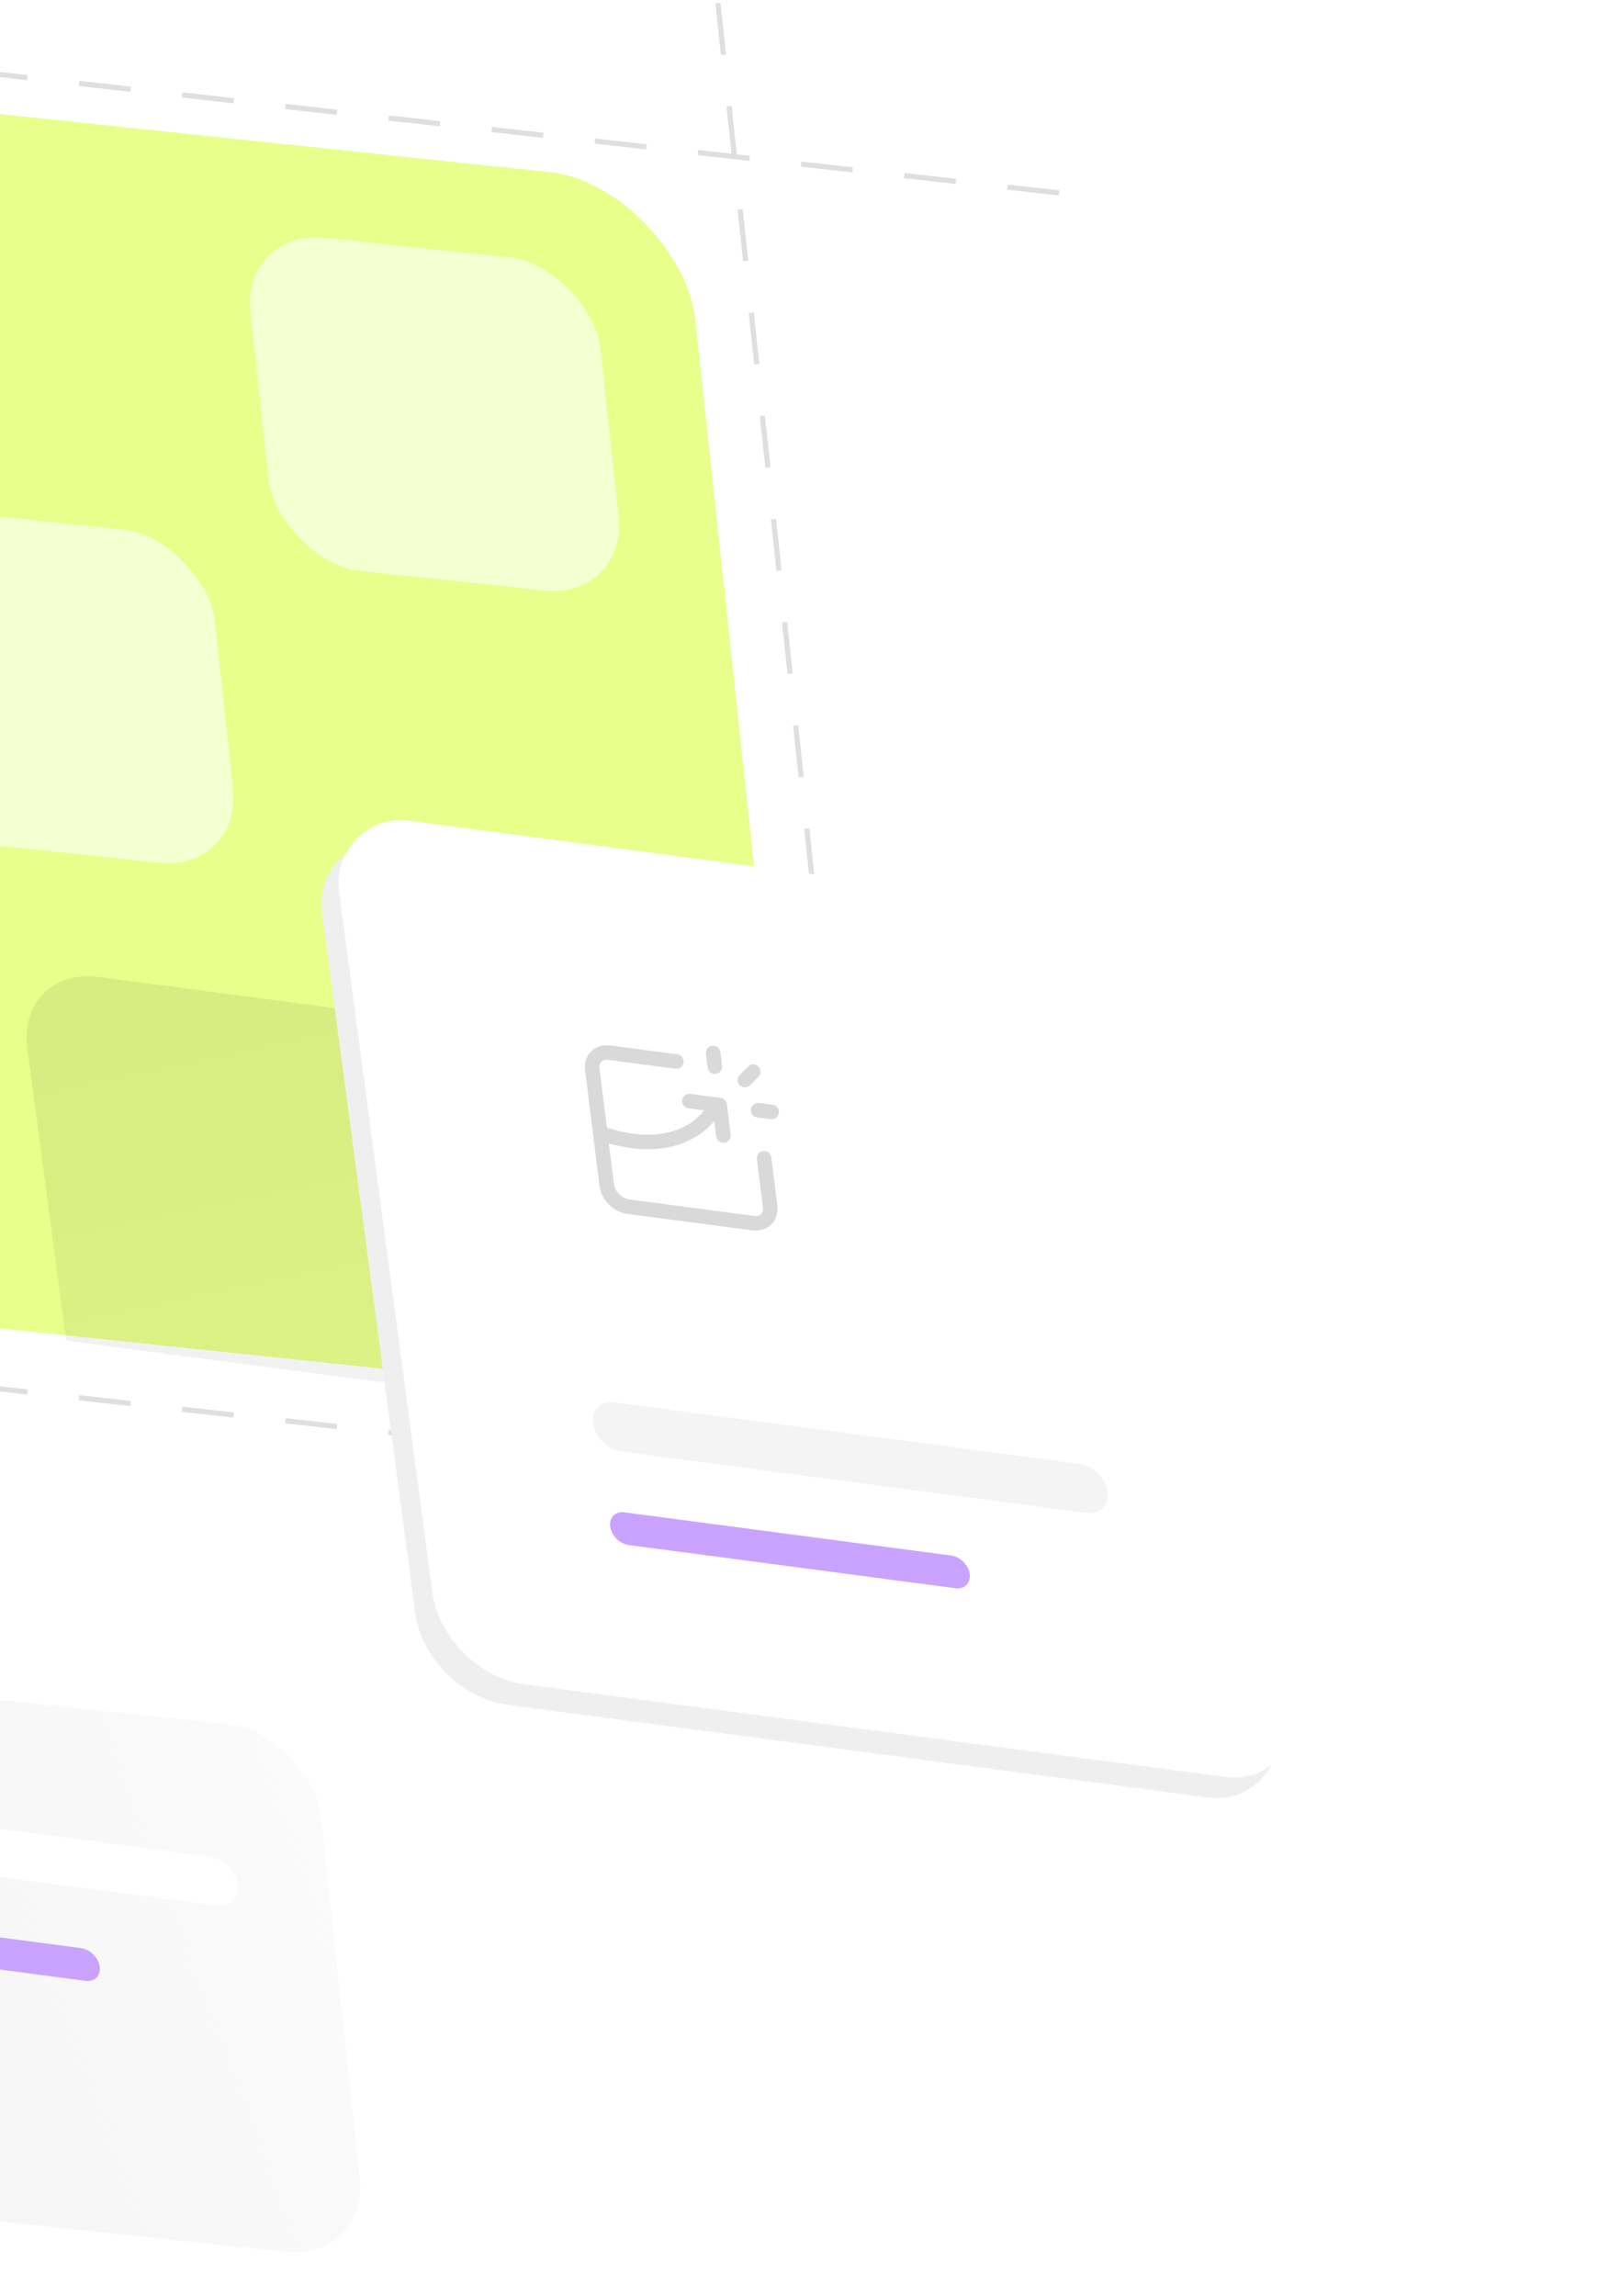 <svg width="258" height="368" viewBox="0 0 258 368" fill="none" xmlns="http://www.w3.org/2000/svg">
<rect width="208.214" height="198.045" rx="21.208" transform="matrix(0.995 0.105 0.107 0.994 -98 7.942)" fill="#E8FF8B"/>
<rect width="82.945" height="85.059" rx="13.317" transform="matrix(0.995 0.105 0.107 0.994 -32.511 269.066)" fill="url(#paint0_linear_2134_3984)"/>
<line y1="-0.416" x2="226.017" y2="-0.416" transform="matrix(0.107 0.994 0.994 -0.107 115.532 0.451)" stroke="#DFDFDF" stroke-width="0.832" stroke-dasharray="8.32 8.32"/>
<line y1="-0.416" x2="226.017" y2="-0.416" transform="matrix(-0.994 -0.111 -0.111 0.994 169.764 31.334)" stroke="#DFDFDF" stroke-width="0.832" stroke-dasharray="8.32 8.32"/>
<line y1="-0.416" x2="226.017" y2="-0.416" transform="matrix(-0.994 -0.111 -0.111 0.994 169.764 241.995)" stroke="#DFDFDF" stroke-width="0.832" stroke-dasharray="8.32 8.32"/>
<rect opacity="0.6" width="56.408" height="53.728" rx="13.317" transform="matrix(0.995 0.105 0.107 0.994 38.735 36.708)" fill="white"/>
<rect opacity="0.6" width="56.408" height="53.728" rx="13.317" transform="matrix(0.995 0.105 0.107 0.994 -23.092 80.353)" fill="white"/>
<g opacity="0.1" filter="url(#filter0_f_2134_3984)">
<path d="M142.864 186.289C141.894 178.998 135.196 172.31 127.905 171.35L15.826 156.595C8.534 155.635 3.41 160.766 4.38 168.057L10.612 214.888L149.096 233.12L142.864 186.289Z" fill="url(#paint1_linear_2134_3984)"/>
</g>
<g filter="url(#filter1_d_2134_3984)">
<g filter="url(#filter2_b_2134_3984)">
<rect width="139.679" height="139.679" rx="13.095" transform="matrix(-0.991 -0.131 0.132 0.991 188.298 151.407)" fill="#EFEFEF"/>
</g>
<g filter="url(#filter3_b_2134_3984)">
<rect width="139.679" height="139.679" rx="13.095" transform="matrix(-0.991 -0.131 0.132 0.991 191.046 148.119)" fill="white"/>
</g>
<path d="M116.001 182.001L115.393 177.131L110.527 176.49" stroke="#D9D9D9" stroke-width="2.332" stroke-linecap="round" stroke-linejoin="round"/>
<path d="M119.44 173.112L120.789 171.772" stroke="#D9D9D9" stroke-width="2.332" stroke-linecap="round" stroke-linejoin="round"/>
<path d="M108.458 170.149L97.669 168.728C95.966 168.504 94.758 169.703 94.971 171.408L97.28 189.92C97.493 191.625 99.044 193.187 100.748 193.411L120.785 196.049C122.488 196.273 123.696 195.074 123.483 193.37L122.521 185.656" stroke="#D9D9D9" stroke-width="2.332" stroke-linecap="round" stroke-linejoin="round"/>
<path d="M121.559 177.943L123.732 178.229" stroke="#D9D9D9" stroke-width="2.332" stroke-linecap="round" stroke-linejoin="round"/>
<path d="M114.624 170.96L114.352 168.785" stroke="#D9D9D9" stroke-width="2.332" stroke-linecap="round" stroke-linejoin="round"/>
<path d="M96.245 181.62C108.921 186.016 113.707 178.806 113.707 178.806" stroke="#D9D9D9" stroke-width="2.332" stroke-linecap="round" stroke-linejoin="round"/>
<line x1="3.966" y1="-3.966" x2="79.265" y2="-3.966" transform="matrix(-0.991 -0.131 0.132 0.991 178.12 243.023)" stroke="#F4F4F4" stroke-width="7.932" stroke-linecap="round"/>
<line x1="3.966" y1="-3.966" x2="79.265" y2="-3.966" transform="matrix(-0.991 -0.131 0.132 0.991 38.62 305.954)" stroke="white" stroke-width="7.932" stroke-linecap="round"/>
<line x1="2.644" y1="-2.644" x2="55.524" y2="-2.644" transform="matrix(-0.991 -0.131 0.132 0.991 155.841 254.916)" stroke="#CAA2FF" stroke-width="5.288" stroke-linecap="round"/>
<line x1="2.644" y1="-2.644" x2="55.524" y2="-2.644" transform="matrix(-0.991 -0.131 0.132 0.991 16.34 317.847)" stroke="#CAA2FF" stroke-width="5.288" stroke-linecap="round"/>
</g>
<defs>
<filter id="filter0_f_2134_3984" x="2.597" y="154.814" width="148.164" height="79.97" filterUnits="userSpaceOnUse" color-interpolation-filters="sRGB">
<feFlood flood-opacity="0" result="BackgroundImageFix"/>
<feBlend mode="normal" in="SourceGraphic" in2="BackgroundImageFix" result="shape"/>
<feGaussianBlur stdDeviation="0.832" result="effect1_foregroundBlur_2134_3984"/>
</filter>
<filter id="filter1_d_2134_3984" x="-94.397" y="81.544" width="352.196" height="285.919" filterUnits="userSpaceOnUse" color-interpolation-filters="sRGB">
<feFlood flood-opacity="0" result="BackgroundImageFix"/>
<feColorMatrix in="SourceAlpha" type="matrix" values="0 0 0 0 0 0 0 0 0 0 0 0 0 0 0 0 0 0 127 0" result="hardAlpha"/>
<feOffset/>
<feGaussianBlur stdDeviation="24.969"/>
<feComposite in2="hardAlpha" operator="out"/>
<feColorMatrix type="matrix" values="0 0 0 0 0 0 0 0 0 0 0 0 0 0 0 0 0 0 0.05 0"/>
<feBlend mode="normal" in2="BackgroundImageFix" result="effect1_dropShadow_2134_3984"/>
<feBlend mode="normal" in="SourceGraphic" in2="effect1_dropShadow_2134_3984" result="shape"/>
</filter>
<filter id="filter2_b_2134_3984" x="43.241" y="126.586" width="170.055" height="169.868" filterUnits="userSpaceOnUse" color-interpolation-filters="sRGB">
<feFlood flood-opacity="0" result="BackgroundImageFix"/>
<feGaussianBlur in="BackgroundImageFix" stdDeviation="4.092"/>
<feComposite in2="SourceAlpha" operator="in" result="effect1_backgroundBlur_2134_3984"/>
<feBlend mode="normal" in="SourceGraphic" in2="effect1_backgroundBlur_2134_3984" result="shape"/>
</filter>
<filter id="filter3_b_2134_3984" x="45.989" y="123.298" width="170.055" height="169.868" filterUnits="userSpaceOnUse" color-interpolation-filters="sRGB">
<feFlood flood-opacity="0" result="BackgroundImageFix"/>
<feGaussianBlur in="BackgroundImageFix" stdDeviation="4.092"/>
<feComposite in2="SourceAlpha" operator="in" result="effect1_backgroundBlur_2134_3984"/>
<feBlend mode="normal" in="SourceGraphic" in2="effect1_backgroundBlur_2134_3984" result="shape"/>
</filter>
<linearGradient id="paint0_linear_2134_3984" x1="-37.076" y1="97.883" x2="161.198" y2="43.806" gradientUnits="userSpaceOnUse">
<stop stop-color="#F2F2F2"/>
<stop offset="1" stop-color="#F2F2F2" stop-opacity="0"/>
</linearGradient>
<linearGradient id="paint1_linear_2134_3984" x1="-21.85" y1="88.17" x2="39.649" y2="384.475" gradientUnits="userSpaceOnUse">
<stop/>
<stop offset="1" stop-opacity="0"/>
</linearGradient>
</defs>
</svg>

